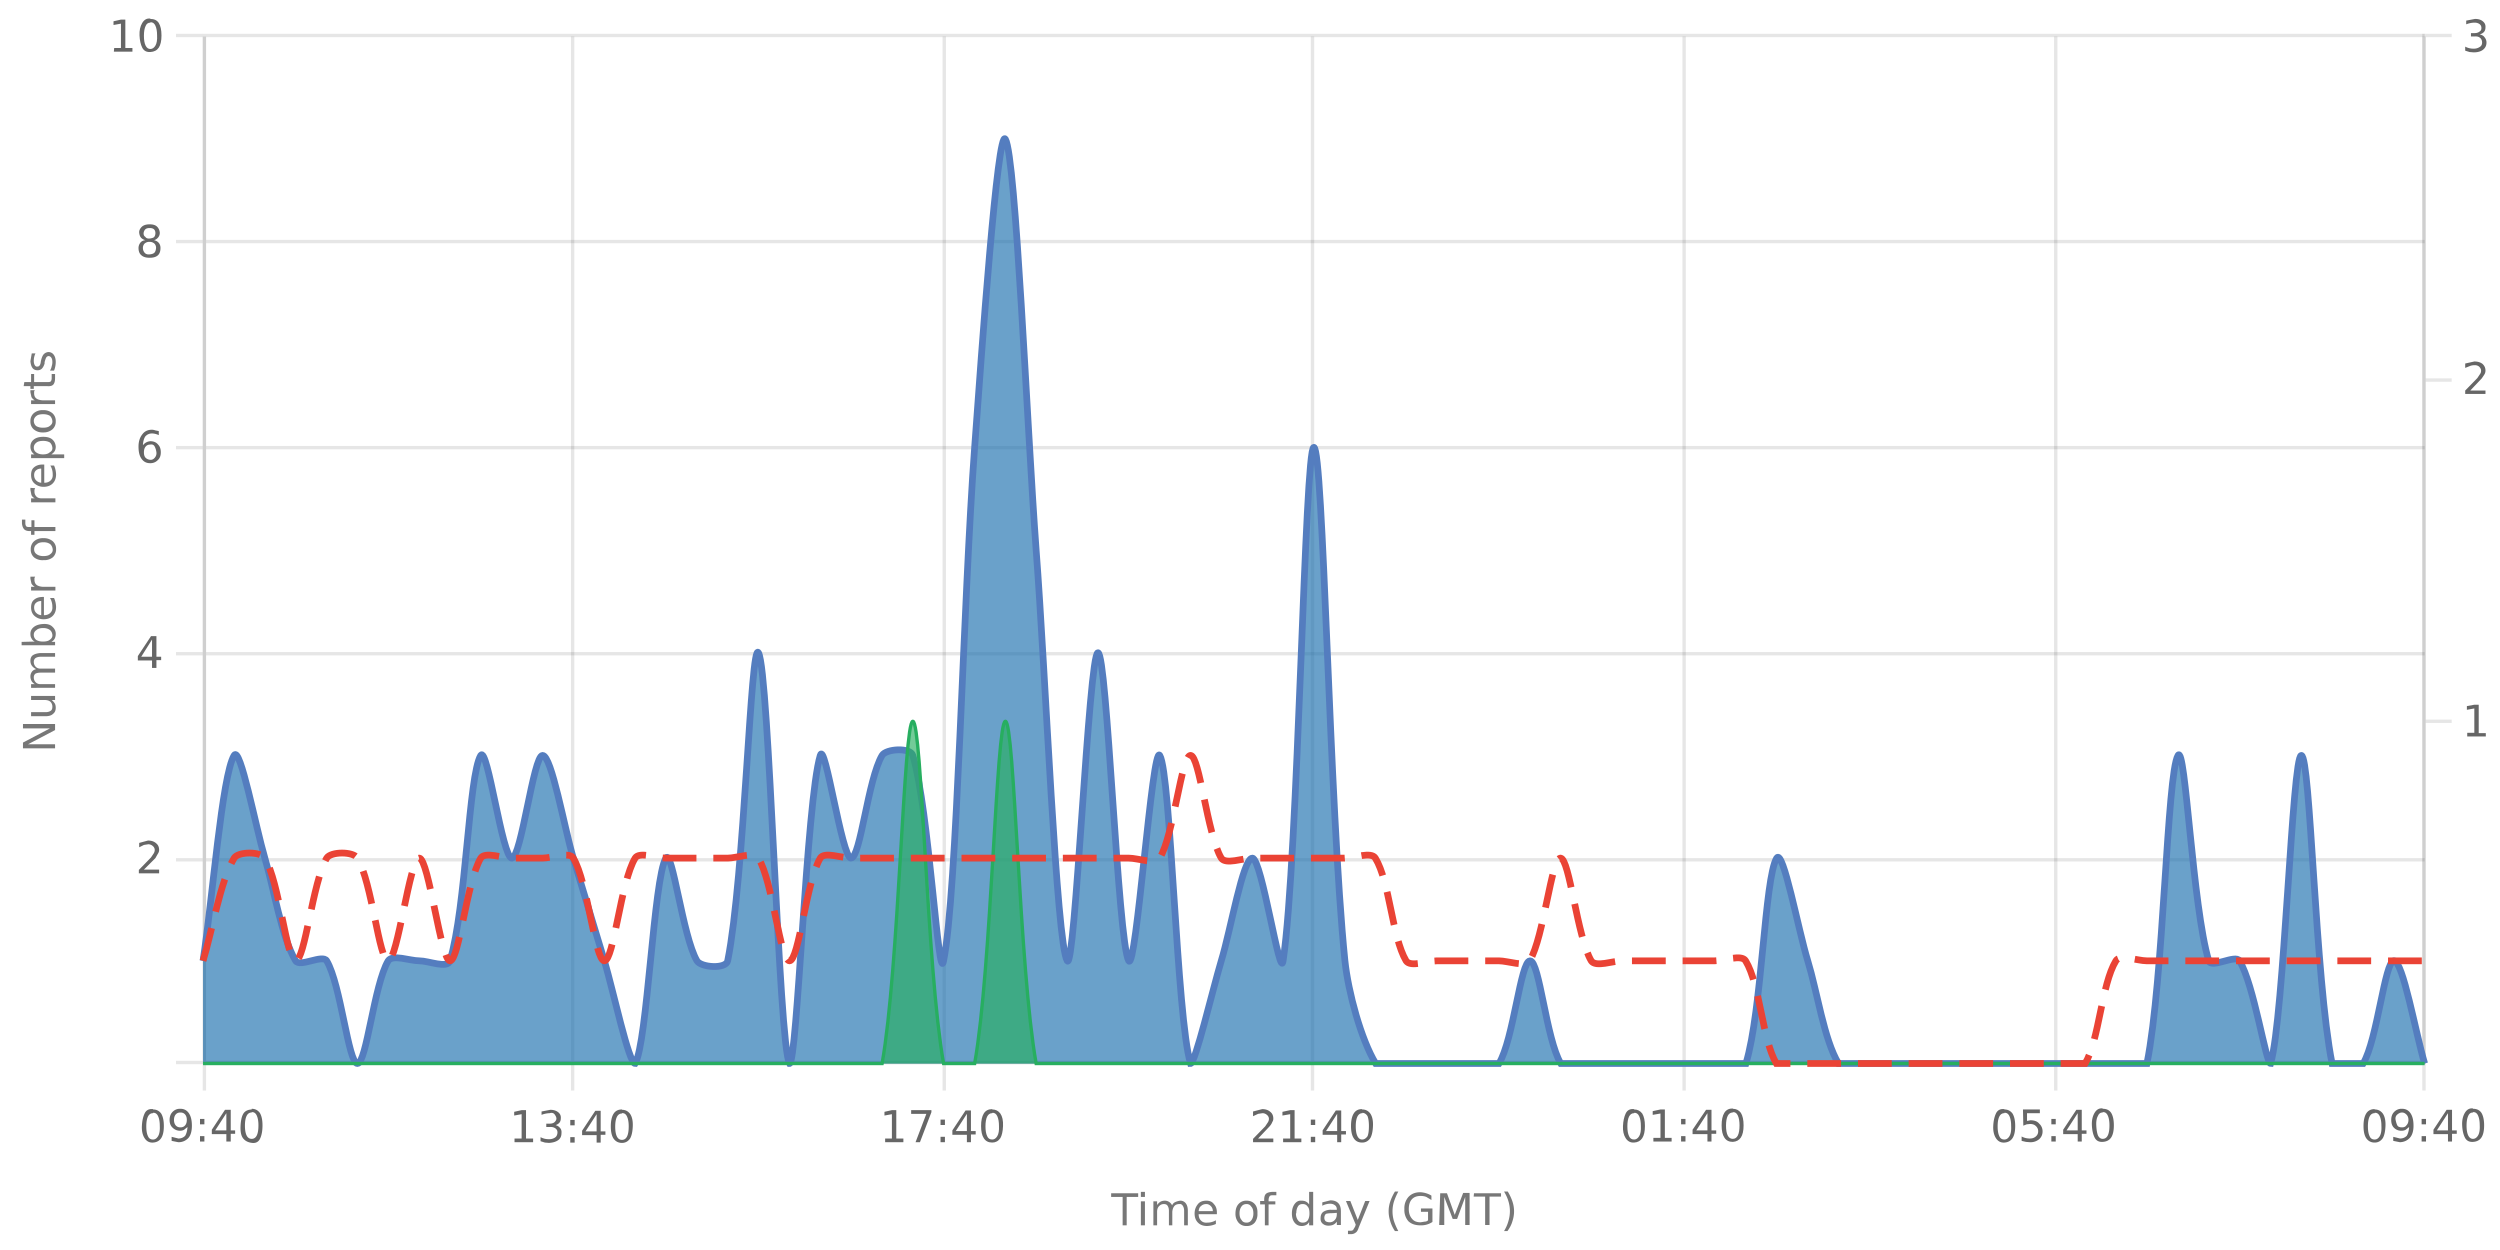 <?xml version="1.0" encoding="UTF-8"?><svg xmlns="http://www.w3.org/2000/svg" xmlns:xlink="http://www.w3.org/1999/xlink" viewBox="0 0 740 370" version="1.1"><defs><clipPath id="clip1"><path d="M60.1 41h657.6v273.8H60.1Zm0 0"/></clipPath><clipPath id="clip2"><path d="M59.1 12h659.6v303.8H59.1Zm0 0"/></clipPath><clipPath id="clip3"><path d="M60.1 213h657.6v101.8H60.1Zm0 0"/></clipPath><clipPath id="clip4"><path d="M59.6 199h658.6v116.3H59.6Zm0 0"/></clipPath><clipPath id="clip5"><path d="M59.1 195h659.6v120.8H59.1Zm0 0"/></clipPath></defs><g id="surface37129146"><path style="fill:none;stroke-width:1;stroke-linecap:butt;stroke-linejoin:miter;stroke:rgb(0%,0%,0%);stroke-opacity:0.098;stroke-miterlimit:10;" d="M61 314.5h656.7"/><path style="fill:none;stroke-width:1;stroke-linecap:butt;stroke-linejoin:miter;stroke:rgb(0%,0%,0%);stroke-opacity:0.098;stroke-miterlimit:10;" d="M52.1 314.5H60"/><path style="fill:none;stroke-width:1;stroke-linecap:butt;stroke-linejoin:miter;stroke:rgb(0%,0%,0%);stroke-opacity:0.098;stroke-miterlimit:10;" d="M61 254.5h656.7"/><path style="fill:none;stroke-width:1;stroke-linecap:butt;stroke-linejoin:miter;stroke:rgb(0%,0%,0%);stroke-opacity:0.098;stroke-miterlimit:10;" d="M52.1 254.5H60"/><path style="fill:none;stroke-width:1;stroke-linecap:butt;stroke-linejoin:miter;stroke:rgb(0%,0%,0%);stroke-opacity:0.098;stroke-miterlimit:10;" d="M61 193.5h656.7"/><path style="fill:none;stroke-width:1;stroke-linecap:butt;stroke-linejoin:miter;stroke:rgb(0%,0%,0%);stroke-opacity:0.098;stroke-miterlimit:10;" d="M52.1 193.5H60"/><path style="fill:none;stroke-width:1;stroke-linecap:butt;stroke-linejoin:miter;stroke:rgb(0%,0%,0%);stroke-opacity:0.098;stroke-miterlimit:10;" d="M61 132.5h656.7"/><path style="fill:none;stroke-width:1;stroke-linecap:butt;stroke-linejoin:miter;stroke:rgb(0%,0%,0%);stroke-opacity:0.098;stroke-miterlimit:10;" d="M52.1 132.5H60"/><path style="fill:none;stroke-width:1;stroke-linecap:butt;stroke-linejoin:miter;stroke:rgb(0%,0%,0%);stroke-opacity:0.098;stroke-miterlimit:10;" d="M61 71.5h656.7"/><path style="fill:none;stroke-width:1;stroke-linecap:butt;stroke-linejoin:miter;stroke:rgb(0%,0%,0%);stroke-opacity:0.098;stroke-miterlimit:10;" d="M52.1 71.5H60"/><path style="fill:none;stroke-width:1;stroke-linecap:butt;stroke-linejoin:miter;stroke:rgb(0%,0%,0%);stroke-opacity:0.098;stroke-miterlimit:10;" d="M61 10.5h656.7"/><path style="fill:none;stroke-width:1;stroke-linecap:butt;stroke-linejoin:miter;stroke:rgb(0%,0%,0%);stroke-opacity:0.098;stroke-miterlimit:10;" d="M52.1 10.5H60"/><path style=" stroke:none;fill-rule:nonzero;fill:rgb(46.667%,46.667%,46.667%);fill-opacity:1;" d="M6.8 221.5v-1.7l8-4.2h-8v-1.3h9.5v1.8l-8 4.2h8v1.2Zm6.7-9.5H9.2v-1.2h4.3q.9 0 1.5-.4.5-.3.5-1.2a2 2 0 0 0-.6-1.5q-.6-.5-1.7-.5h-4V206h7.1v1.2h-1q.5.4.9 1 .3.5.3 1.3 0 1.2-.8 1.8-.7.7-2.2.7m-2.9-14a3 3 0 0 1-1.2-1q-.4-.6-.4-1.4 0-1.2.8-1.7t2.2-.6h4.3v1.1h-4.2q-1 0-1.6.4-.5.4-.5 1.1 0 .9.6 1.5t1.7.5h4v1.2h-4.2q-1 0-1.6.3-.5.4-.5 1.1 0 .9.6 1.5t1.7.5h4v1.1H9.2v-1.1h1.1q-.7-.4-1-1t-.3-1.3.4-1.3 1.2-.8m2.2-12.2q-1.4 0-2 .6-.8.5-.8 1.4t.7 1.5q.8.5 2 .5 1.4 0 2-.5.9-.6.8-1.5t-.7-1.4q-.8-.6-2-.6m-2.5 4q-.7-.3-1-1-.3-.4-.3-1.3 0-1.2 1-2t2.8-.9 2.7.8q1 .9 1 2.1 0 .8-.3 1.4t-1 1h1.1v1H6.4v-1Zm2.2-13.2h.5v5.4q1.2 0 1.9-.7t.6-1.8a5 5 0 0 0-.7-2.6H16a7 7 0 0 1 .6 2.6q0 1.7-1 2.7t-2.7 1a4 4 0 0 1-2.7-1q-1-.9-1-2.5 0-1.5.8-2.2 1-.9 2.6-.9m-.4 1.2q-.9 0-1.5.5t-.6 1.4q0 1 .6 1.6t1.5.7Zm-1.8-7.2-.2.4v.5q0 1 .6 1.5t1.9.6h3.7v1.1H9.2v-1.1h1.1q-.7-.4-1-1l-.3-1.4v-.6Zm-.3-8.1q0 .9.7 1.4.8.6 2 .6 1.4 0 2-.5.9-.6.8-1.5t-.7-1.5q-.8-.6-2-.6-1.4 0-2 .6-.8.5-.8 1.5m-1 0a3 3 0 0 1 1-2.4 4 4 0 0 1 2.8-.9 4 4 0 0 1 2.7.9 3 3 0 0 1 1 2.4 3 3 0 0 1-1 2.4 4 4 0 0 1-2.7.8 4 4 0 0 1-2.8-.8 3 3 0 0 1-1-2.4m-2.6-8.8h1v1q0 .7.3 1 .1.2.9.2h.6v-2h.9v2h6.2v1.2h-6.2v1.1h-1v-1.1h-.4q-1.2 0-1.7-.6t-.6-1.7Zm3.9-9.3-.2.5v.5q0 .9.6 1.5t1.9.5h3.7v1.2H9.2v-1.2h1.1q-.7-.3-1-1L9 145v-.6Zm2.2-7h.5v5.4q1.2 0 1.9-.7t.6-1.8a5 5 0 0 0-.7-2.6H16a7 7 0 0 1 .6 2.6q0 1.7-1 2.7t-2.7 1a4 4 0 0 1-2.7-1q-1-.9-1-2.5 0-1.5.8-2.2 1-.9 2.6-.9m-.4 1.2q-.9 0-1.5.5t-.6 1.4q0 1 .6 1.6t1.5.7Zm3.1-4.2H19v1.1H9.2v-1.1h1q-.6-.4-.9-1t-.3-1.3q0-1.3 1-2.1t2.8-.8 2.7.8 1 2.1q0 .8-.3 1.3t-1 1m-2.4-4q-1.4 0-2 .5-.8.6-.8 1.5t.7 1.4q.8.6 2 .6 1.4 0 2-.6.9-.5.8-1.4t-.7-1.5q-.8-.5-2-.5m-2.8-6q0 1 .7 1.6.8.5 2 .5 1.4 0 2-.5.9-.6.8-1.5t-.7-1.5q-.8-.5-2-.5-1.4 0-2 .5-.8.6-.8 1.5m-1 0a3 3 0 0 1 1-2.3 4 4 0 0 1 2.8-.9 4 4 0 0 1 2.7.9 3 3 0 0 1 1 2.4 3 3 0 0 1-1 2.4 4 4 0 0 1-2.7.9 4 4 0 0 1-2.8-.9 3 3 0 0 1-1-2.4m1.3-9.2-.2.4v.5q0 1 .6 1.5t1.9.6h3.7v1.1H9.2v-1.1h1.1q-.7-.4-1-1l-.3-1.4v-.6Zm-3.1-2.4h2v-2.4h.9v2.4H14q.9 0 1-.2.3-.3.3-1v-1.2h1v1.2q0 1.3-.5 1.9t-1.8.5H10v.8h-1v-.8h-2Zm2.2-8.5h1.1a5 5 0 0 0-.5 2.2q0 .8.3 1.3t.8.4q.4 0 .6-.3.3-.3.4-1.3l.1-.4q.3-1.2.8-1.7t1.3-.6q1 0 1.6.8t.6 2.2a7 7 0 0 1-.5 2.5h-1.2q.4-.7.5-1.3.2-.6.2-1.2 0-.9-.3-1.3a1 1 0 0 0-.8-.5q-.4 0-.7.4-.2.3-.5 1.4v.4q-.3 1-.8 1.5t-1.3.5q-1 0-1.5-.7t-.6-2zM4.2 222.8"/><path style="fill:none;stroke-width:1;stroke-linecap:butt;stroke-linejoin:miter;stroke:rgb(0%,0%,0%);stroke-opacity:0.098;stroke-miterlimit:10;" d="M718 213.5h7.7"/><path style="fill:none;stroke-width:1;stroke-linecap:butt;stroke-linejoin:miter;stroke:rgb(0%,0%,0%);stroke-opacity:0.098;stroke-miterlimit:10;" d="M718 112.5h7.7"/><path style="fill:none;stroke-width:1;stroke-linecap:butt;stroke-linejoin:miter;stroke:rgb(0%,0%,0%);stroke-opacity:0.098;stroke-miterlimit:10;" d="M718 10.5h7.7"/><path style="fill:none;stroke-width:1;stroke-linecap:butt;stroke-linejoin:miter;stroke:rgb(0%,0%,0%);stroke-opacity:0.098;stroke-miterlimit:10;" d="M60.5 10.8V314"/><path style="fill:none;stroke-width:1;stroke-linecap:butt;stroke-linejoin:miter;stroke:rgb(0%,0%,0%);stroke-opacity:0.098;stroke-miterlimit:10;" d="M60.5 315v7.8"/><path style="fill:none;stroke-width:1;stroke-linecap:butt;stroke-linejoin:miter;stroke:rgb(0%,0%,0%);stroke-opacity:0.098;stroke-miterlimit:10;" d="M169.5 10.8V314"/><path style="fill:none;stroke-width:1;stroke-linecap:butt;stroke-linejoin:miter;stroke:rgb(0%,0%,0%);stroke-opacity:0.098;stroke-miterlimit:10;" d="M169.5 315v7.8"/><path style="fill:none;stroke-width:1;stroke-linecap:butt;stroke-linejoin:miter;stroke:rgb(0%,0%,0%);stroke-opacity:0.098;stroke-miterlimit:10;" d="M279.5 10.8V314"/><path style="fill:none;stroke-width:1;stroke-linecap:butt;stroke-linejoin:miter;stroke:rgb(0%,0%,0%);stroke-opacity:0.098;stroke-miterlimit:10;" d="M279.5 315v7.8"/><path style="fill:none;stroke-width:1;stroke-linecap:butt;stroke-linejoin:miter;stroke:rgb(0%,0%,0%);stroke-opacity:0.098;stroke-miterlimit:10;" d="M388.5 10.8V314"/><path style="fill:none;stroke-width:1;stroke-linecap:butt;stroke-linejoin:miter;stroke:rgb(0%,0%,0%);stroke-opacity:0.098;stroke-miterlimit:10;" d="M388.5 315v7.8"/><path style="fill:none;stroke-width:1;stroke-linecap:butt;stroke-linejoin:miter;stroke:rgb(0%,0%,0%);stroke-opacity:0.098;stroke-miterlimit:10;" d="M498.5 10.8V314"/><path style="fill:none;stroke-width:1;stroke-linecap:butt;stroke-linejoin:miter;stroke:rgb(0%,0%,0%);stroke-opacity:0.098;stroke-miterlimit:10;" d="M498.5 315v7.8"/><path style="fill:none;stroke-width:1;stroke-linecap:butt;stroke-linejoin:miter;stroke:rgb(0%,0%,0%);stroke-opacity:0.098;stroke-miterlimit:10;" d="M608.5 10.8V314"/><path style="fill:none;stroke-width:1;stroke-linecap:butt;stroke-linejoin:miter;stroke:rgb(0%,0%,0%);stroke-opacity:0.098;stroke-miterlimit:10;" d="M608.5 315v7.8"/><path style="fill:none;stroke-width:1;stroke-linecap:butt;stroke-linejoin:miter;stroke:rgb(0%,0%,0%);stroke-opacity:0.098;stroke-miterlimit:10;" d="M717.5 10.8V314"/><path style="fill:none;stroke-width:1;stroke-linecap:butt;stroke-linejoin:miter;stroke:rgb(0%,0%,0%);stroke-opacity:0.098;stroke-miterlimit:10;" d="M717.5 315v7.8"/><path style=" stroke:none;fill-rule:nonzero;fill:rgb(46.667%,46.667%,46.667%);fill-opacity:1;" d="M328.9 353.2h8v1.1h-3.4v8.4h-1.2v-8.4h-3.4Zm8.8 2.4h1.2v7.1h-1.2Zm0-2.8h1.2v1.5h-1.2Zm9.2 4.1q.3-.8 1-1.1t1.4-.4a2 2 0 0 1 1.7.8q.6.8.6 2.2v4.3h-1.1v-4.3q0-.9-.4-1.5t-1-.5q-1 0-1.5.6t-.6 1.7v4H346v-4.3q0-.9-.4-1.5-.3-.5-1.1-.5t-1.4.6-.6 1.7v4h-1.1v-7.1h1.1v1.1q.4-.6 1-1 .6-.3 1.3-.3t1.3.4.9 1.1m13.2 2v.5h-5.4q0 1.2.7 1.9t1.8.6a5 5 0 0 0 2.6-.7v1.1a7 7 0 0 1-2.6.6q-1.7 0-2.7-1t-1-2.7q0-1.6 1-2.8.8-1 2.5-1 1.5 0 2.2 1 .9.9.9 2.5m-1.2-.4q0-.9-.6-1.5t-1.3-.6q-1 0-1.6.6-.6.4-.7 1.5Zm10-2.1q-1 0-1.5.7-.6.8-.6 2 0 1.4.6 2 .4.8 1.5.8.9 0 1.4-.7.6-.8.6-2 0-1.4-.6-2-.5-.8-1.4-.8m0-1q1.5 0 2.4 1t.8 2.8a4 4 0 0 1-.8 2.7 3 3 0 0 1-2.4 1 3 3 0 0 1-2.4-1 4 4 0 0 1-.9-2.7q0-1.8.9-2.8a3 3 0 0 1 2.4-1m8.8-2.6v1h-1.2q-.6 0-.8.3t-.3.9v.6h2v.9h-2v6.2h-1.1v-6.2H373v-1h1.2v-.4q0-1.2.5-1.7t1.8-.6Zm9.7 3.9v-3.9h1.2v9.9h-1.2v-1q-.3.6-.9.9t-1.3.3q-1.3 0-2.1-1t-.8-2.7.8-2.8 2-1q.9 0 1.4.3.6.3 1 1m-4 2.5q0 1.2.6 2 .5.7 1.4.7 1 0 1.5-.7.5-.8.5-2 0-1.5-.5-2-.5-.8-1.5-.8t-1.4.7q-.5.8-.5 2m10.8 0q-1.3 0-2 .2-.5.4-.5 1.2 0 .6.4 1 .5.3 1.2.3a2 2 0 0 0 1.5-.7q.6-.6.6-1.8v-.3Zm2.4-.6v4.1h-1.2v-1q-.4.6-1 .9t-1.5.3q-1 0-1.7-.6t-.6-1.7q0-1.2.8-1.8a4 4 0 0 1 2.4-.6h1.6v-.1q0-.8-.5-1.2-.6-.5-1.5-.5a5 5 0 0 0-2.3.6v-1l2.4-.6q1.5 0 2.3.8t.8 2.4m5.3 4.8q-.4 1.3-1 1.6a2 2 0 0 1-1.2.4h-1v-1h.8q.4 0 .7-.2l.6-1 .2-.6-2.9-7h1.3l2.2 5.6 2.2-5.6h1.3Zm11.7-10.6q-.8 1.5-1.3 3a10 10 0 0 0 0 5.7q.5 1.5 1.3 3h-1q-1-1.5-1.4-3a9 9 0 0 1 0-5.7q.5-1.5 1.4-3Zm8.8 8.5v-2.5h-2.1v-1h3.4v4a6 6 0 0 1-3.6 1q-2.2 0-3.5-1.2a5 5 0 0 1-1.2-3.6 5 5 0 0 1 1.2-3.6q1.3-1.4 3.5-1.4a7 7 0 0 1 3.3 1v1.3l-1.5-.9q-.7-.3-1.7-.3-1.7 0-2.6 1t-.9 2.9q0 1.8 1 2.9.8 1 2.5 1l1.2-.2q.6 0 1-.4m3.6-8h2l2.3 6.4 2.5-6.5h1.9v9.5h-1.3v-8.3l-2.4 6.5h-1.3l-2.5-6.5v8.3H426Zm10 0h8v1h-3.4v8.4h-1.3v-8.4h-3.4Zm9-.5h1q.9 1.5 1.4 3a9 9 0 0 1 0 5.7q-.4 1.5-1.5 3h-1q.9-1.5 1.3-3a10 10 0 0 0 0-5.8q-.4-1.4-1.3-2.9m-116-2.2"/><path style="fill:none;stroke-width:1;stroke-linecap:butt;stroke-linejoin:miter;stroke:rgb(0%,0%,0%);stroke-opacity:0.098;stroke-miterlimit:10;" d="M60.5 10v305"/><path style=" stroke:none;fill-rule:nonzero;fill:rgb(40%,40%,40%);fill-opacity:1;" d="M42.6 257.4h4.5v1.1h-6v-1l3.6-3.7.8-1.2q.3-.5.3-1 0-.7-.6-1.2a2 2 0 0 0-1.3-.5l-1.3.2-1.4.7v-1.3l2.6-.7q1.5 0 2.4.8.9.7.9 2 0 .5-.3 1T46 254zm-2.5-11"/><path style=" stroke:none;fill-rule:nonzero;fill:rgb(40%,40%,40%);fill-opacity:1;" d="m45 189.3-3.2 5.1H45Zm-.3-1h1.6v6.1h1.4v1h-1.4v2.3H45v-2.2h-4.2v-1.3Zm-4.6-2.7"/><path style=" stroke:none;fill-rule:nonzero;fill:rgb(40%,40%,40%);fill-opacity:1;" d="M44.4 131.6q-.8 0-1.3.6t-.5 1.7.5 1.6 1.3.6 1.4-.6.5-1.6-.5-1.7-1.4-.6m2.6-4v1.2a5 5 0 0 0-2-.5q-1.2 0-2 .9-.6.9-.7 2.6a3 3 0 0 1 2.2-1.2q1.5 0 2.3 1 .8.8.8 2.3t-.9 2.3a3 3 0 0 1-2.3.9q-1.6 0-2.5-1.3-.9-1.2-.9-3.6 0-2.2 1.1-3.6 1-1.4 2.9-1.4.4 0 1 .2zm-6.9-2.8"/><path style=" stroke:none;fill-rule:nonzero;fill:rgb(40%,40%,40%);fill-opacity:1;" d="M44.3 71.6a2 2 0 0 0-1.5.5q-.5.5-.5 1.3t.5 1.4 1.5.5 1.4-.5.5-1.4q0-.8-.5-1.3a2 2 0 0 0-1.4-.5m-1.3-.5q-.9-.3-1.3-.8t-.5-1.4.8-1.8q.8-.7 2.3-.7t2.2.7.8 1.8q0 .8-.5 1.4t-1.2.8q.9.2 1.4.8t.5 1.5q0 1.5-.8 2.2t-2.4.7q-1.6 0-2.4-.7-.9-.7-.9-2.2 0-.8.5-1.5t1.5-.8m-.5-2q0 .7.5 1 .4.6 1.3.5t1.3-.4q.4-.5.4-1.2t-.4-1.1-1.3-.4q-.9 0-1.3.4t-.5 1.1m-2.4-5"/><path style=" stroke:none;fill-rule:nonzero;fill:rgb(40%,40%,40%);fill-opacity:1;" d="M33.8 14.2h2V7l-2.2.4V6.3l2.2-.5h1.3v8.4h2.1v1.1h-5.5Zm10.7-7.5q-1 0-1.4 1-.5 1-.5 2.9t.5 2.9 1.4 1 1.5-1 .5-3q0-1.8-.5-2.9t-1.5-1m0-1q1.7 0 2.5 1.2.8 1.3.8 3.7t-.8 3.6-2.5 1.3-2.4-1.3-.8-3.6.8-3.7 2.4-1.3M32.1 3.1"/><path style="fill:none;stroke-width:1;stroke-linecap:butt;stroke-linejoin:miter;stroke:rgb(0%,0%,0%);stroke-opacity:0.098;stroke-miterlimit:10;" d="M717.5 10v305"/><path style=" stroke:none;fill-rule:nonzero;fill:rgb(40%,40%,40%);fill-opacity:1;" d="M730.3 216.9h2.1v-7.2l-2.2.4V209l2.2-.4h1.3v8.4h2.1v1h-5.5Zm-1.6-11"/><path style=" stroke:none;fill-rule:nonzero;fill:rgb(40%,40%,40%);fill-opacity:1;" d="M731.2 115.6h4.5v1h-6v-1l3.6-3.7.8-1.2q.3-.4.3-1t-.6-1.2a2 2 0 0 0-1.4-.4q-.6 0-1.2.2l-1.5.6v-1.3l2.7-.6q1.5 0 2.4.7.9.8.9 2 0 .6-.3 1.1t-.8 1.2zm-2.5-11"/><path style=" stroke:none;fill-rule:nonzero;fill:rgb(40%,40%,40%);fill-opacity:1;" d="M734 10.2q1 .2 1.4.8.6.7.6 1.6 0 1.3-1 2.1t-2.8.8l-1.2-.1-1.3-.4v-1.2a5 5 0 0 0 2.5.6 3 3 0 0 0 1.8-.5q.7-.4.7-1.3t-.6-1.4-1.6-.4h-1.1v-1h1.1q.9 0 1.5-.5.5-.3.5-1 0-.8-.6-1.2t-1.4-.4a7 7 0 0 0-2.5.5V6.1l2.6-.5q1.5 0 2.3.7.9.7.8 1.8 0 .8-.4 1.3t-1.3.8m-5.3-7"/><path style="fill:none;stroke-width:1;stroke-linecap:butt;stroke-linejoin:miter;stroke:rgb(0%,0%,0%);stroke-opacity:0.098;stroke-miterlimit:10;" d="M60 314.5h658"/><path style=" stroke:none;fill-rule:nonzero;fill:rgb(40%,40%,40%);fill-opacity:1;" d="M45.3 329.5q-1 0-1.5 1t-.5 2.9.5 2.9q.4 1 1.5 1 .9 0 1.5-1t.5-3q0-1.8-.5-2.9t-1.5-1m0-1q1.5 0 2.4 1.2.8 1.3.8 3.7t-.8 3.6-2.4 1.3-2.5-1.3-.8-3.6.8-3.7 2.5-1.3m5.5 9.4v-1.2l2 .5q1.2 0 2-.8.6-1 .7-2.6l-1 .8q-.5.3-1.2.3a3 3 0 0 1-2.2-.9q-.9-.8-.9-2.3t.9-2.4a3 3 0 0 1 2.3-.9q1.6 0 2.5 1.3t.9 3.7-1 3.6q-1.2 1.3-3 1.3zm2.6-4q.9 0 1.4-.6t.5-1.6-.5-1.6-1.4-.6q-.9 0-1.4.6t-.5 1.6.5 1.6 1.4.6m5.8 2.6h1.3v1.6h-1.3Zm0-5.1h1.3v1.6h-1.3Zm7.8-1.7-3.3 5.1H67Zm-.4-1h1.7v6.1h1.3v1h-1.3v2.3H67v-2.2h-4.3v-1.3Zm7.9.8q-1 0-1.5 1t-.5 2.9.5 2.9 1.5 1 1.5-1 .5-3q0-1.8-.5-2.9t-1.5-1m0-1q1.5 0 2.4 1.2.8 1.3.8 3.7T77 337t-2.4 1.3T72 337t-.8-3.6.8-3.7 2.5-1.3M41 326"/><path style=" stroke:none;fill-rule:nonzero;fill:rgb(40%,40%,40%);fill-opacity:1;" d="M152.3 337h2.1v-7.2l-2.2.4v-1.1l2.2-.5h1.3v8.4h2.1v1.1h-5.5Zm12-4q.9.2 1.4.8.6.6.5 1.6 0 1.4-1 2.1t-2.7.8l-1.2-.1-1.3-.4v-1.2a5 5 0 0 0 2.5.6 3 3 0 0 0 1.8-.5q.6-.4.7-1.3t-.6-1.4-1.7-.4h-1v-1h1q1 0 1.5-.5t.5-1-.5-1.2-1.5-.4a7 7 0 0 0-2.4.5V329l2.6-.5q1.4 0 2.3.7t.8 1.8q0 .8-.4 1.3t-1.3.8m4.5 3.5h1.3v1.6h-1.3Zm0-5.1h1.3v1.6h-1.3Zm7.8-1.7-3.3 5.1h3.3Zm-.4-1h1.6v6.1h1.4v1h-1.4v2.3h-1.2v-2.2h-4.3v-1.3Zm7.9.8q-1 0-1.5 1t-.5 2.9.5 2.9 1.5 1 1.5-1 .5-3q0-1.8-.5-2.9t-1.5-1m0-1q1.5 0 2.4 1.2.9 1.3.8 3.7t-.8 3.6q-.9 1.3-2.4 1.3-1.6 0-2.5-1.3-.8-1.2-.8-3.6t.8-3.7 2.5-1.3m-33.4-2.5"/><path style=" stroke:none;fill-rule:nonzero;fill:rgb(40%,40%,40%);fill-opacity:1;" d="M262 337h2v-7.2l-2.2.4v-1.1l2.2-.5h1.3v8.4h2.1v1.1H262Zm7.7-8.4h6v.6l-3.4 8.9H271l3.2-8.4h-4.5Zm8.7 7.9h1.3v1.6h-1.3Zm0-5.1h1.3v1.6h-1.3Zm7.8-1.7-3.3 5.1h3.3Zm-.4-1h1.6v6.1h1.4v1h-1.4v2.3h-1.2v-2.2h-4.3v-1.3Zm7.9.8q-1 0-1.5 1t-.5 2.9.5 2.9q.4 1 1.5 1 .9 0 1.5-1t.5-3q0-1.8-.5-2.9t-1.5-1m0-1q1.5 0 2.4 1.2.9 1.3.8 3.7t-.8 3.6q-.9 1.3-2.4 1.3-1.7 0-2.5-1.3-.8-1.2-.8-3.6t.8-3.7 2.5-1.3m-33.4-2.5"/><path style=" stroke:none;fill-rule:nonzero;fill:rgb(40%,40%,40%);fill-opacity:1;" d="M372.4 337h4.5v1.1h-6v-1l3.6-3.7.8-1.2q.3-.5.3-1 0-.7-.6-1.2a2 2 0 0 0-1.3-.5l-1.3.2-1.5.7V329l2.7-.7q1.5 0 2.4.8.9.7.9 2 0 .6-.3 1-.2.6-.8 1.3zm7.4 0h2.1v-7.2l-2.3.4v-1.1l2.3-.5h1.3v8.4h2v1.1h-5.4Zm8.2-.5h1.3v1.6H388Zm0-5.1h1.3v1.6H388Zm7.8-1.7-3.3 5.1h3.3Zm-.4-1h1.6v6.1h1.4v1H397v2.3h-1.2v-2.2h-4.3v-1.3Zm7.9.8q-1 0-1.5 1t-.5 2.9.5 2.9 1.4 1 1.6-1q.4-1 .4-3 0-1.8-.4-2.9-.6-1-1.6-1m0-1q1.5 0 2.4 1.2.9 1.3.8 3.7t-.8 3.6q-.9 1.3-2.4 1.3-1.7 0-2.5-1.3-.8-1.2-.8-3.6t.8-3.7 2.4-1.3m-33.4-2.5"/><path style=" stroke:none;fill-rule:nonzero;fill:rgb(40%,40%,40%);fill-opacity:1;" d="M483.7 329.5q-1 0-1.5 1t-.5 2.9.5 2.9q.4 1 1.5 1 .9 0 1.5-1t.5-3q0-1.8-.5-2.9t-1.5-1m0-1q1.5 0 2.4 1.2.8 1.3.8 3.7t-.8 3.6-2.4 1.3-2.5-1.3-.8-3.6.8-3.7 2.5-1.3m5.7 8.5h2.1v-7.2l-2.3.4v-1.1l2.3-.5h1.3v8.4h2v1.1h-5.4Zm8.2-.5h1.3v1.6h-1.3Zm0-5.1h1.3v1.6h-1.3Zm7.8-1.7-3.3 5.1h3.3Zm-.4-1h1.6v6.1h1.4v1h-1.4v2.3h-1.2v-2.2H501v-1.3Zm7.9.8q-1 0-1.5 1t-.5 2.9.5 2.9 1.5 1 1.5-1 .5-3q0-1.8-.5-2.9t-1.5-1m0-1q1.5 0 2.4 1.2.8 1.3.8 3.7t-.8 3.6-2.4 1.3q-1.7 0-2.5-1.3-.8-1.2-.8-3.6t.8-3.7 2.5-1.3m-33.4-2.5"/><path style=" stroke:none;fill-rule:nonzero;fill:rgb(40%,40%,40%);fill-opacity:1;" d="M593.3 329.5q-1 0-1.5 1t-.5 2.9.5 2.9q.4 1 1.5 1 .9 0 1.5-1t.5-3q0-1.8-.5-2.9t-1.5-1m0-1q1.5 0 2.4 1.2.8 1.3.8 3.7t-.8 3.6-2.4 1.3-2.5-1.3-.8-3.6.8-3.7 2.5-1.3m5.5.1h5v1.1H600v2.3l1-.2q1.8 0 2.6 1a3 3 0 0 1 1 2.3 3 3 0 0 1-1 2.3 4 4 0 0 1-2.7.9l-1.2-.1-1.3-.3v-1.3a5 5 0 0 0 2.5.6q1 0 1.7-.6t.7-1.5a2 2 0 0 0-.7-1.6q-.6-.6-1.7-.6l-1 .1-1 .4Zm8.4 7.9h1.3v1.6h-1.3Zm0-5.1h1.3v1.6h-1.3Zm7.8-1.7-3.3 5.1h3.3Zm-.4-1h1.6v6.1h1.4v1h-1.4v2.3H615v-2.2h-4.3v-1.3Zm7.8.8q-1 0-1.4 1-.6 1-.5 2.9t.5 2.9q.5 1 1.4 1 1 0 1.5-1t.5-3q0-1.8-.5-2.9t-1.5-1m0-1q1.7 0 2.5 1.2.8 1.3.8 3.7t-.8 3.6-2.5 1.3-2.4-1.3-.8-3.6.8-3.7 2.4-1.3m-33.3-2.5"/><path style=" stroke:none;fill-rule:nonzero;fill:rgb(40%,40%,40%);fill-opacity:1;" d="M702.9 329.5q-1 0-1.5 1t-.5 2.9.5 2.9q.4 1 1.5 1 .9 0 1.5-1t.5-3q0-1.8-.5-2.9t-1.5-1m0-1q1.5 0 2.4 1.2.9 1.3.8 3.7t-.8 3.6q-.9 1.3-2.4 1.3-1.6 0-2.5-1.3-.8-1.2-.8-3.6t.8-3.7 2.5-1.3m5.5 9.4v-1.2l2 .5q1.2 0 2-.8.6-1 .7-2.6l-1 .8q-.5.3-1.2.3a3 3 0 0 1-2.3-.9q-.8-.8-.8-2.3t.9-2.4a3 3 0 0 1 2.3-.9q1.6 0 2.5 1.3t.9 3.7-1.1 3.6-2.9 1.3zm2.6-4q.9 0 1.3-.6.6-.6.6-1.6t-.6-1.6-1.3-.6-1.4.6-.5 1.6.5 1.6 1.4.6m5.8 2.6h1.3v1.6h-1.3Zm0-5.1h1.3v1.6h-1.3Zm7.8-1.7-3.3 5.1h3.3Zm-.4-1h1.6v6.1h1.4v1h-1.4v2.3h-1.2v-2.2h-4.3v-1.3Zm7.8.8q-1 0-1.4 1-.5 1-.5 2.9t.5 2.9 1.4 1 1.5-1 .5-3q0-1.8-.5-2.9t-1.5-1m0-1q1.7 0 2.5 1.2.8 1.3.8 3.7t-.8 3.6-2.5 1.3-2.4-1.3-.8-3.6.8-3.7 2.4-1.3m-33.3-2.5"/><g clip-path="url(#clip1)" clip-rule="nonzero"><path style=" stroke:none;fill-rule:nonzero;fill:rgb(9.804%,43.137%,67.843%);fill-opacity:0.647;" d="M60.1 284.4c2.8-18.2 5.6-54.8 9.2-60.8 1.8-3.1 6.4 21.3 9.1 30.4s4.9 23.3 9.1 30.4c1.3 2 8-2 9.2 0 4.2 7 6.4 30.4 9.1 30.4s4.9-23.3 9.1-30.4c1.3-2 6.4 0 9.2 0s8.4 2.4 9.1 0c4.8-15.9 5.5-54.8 9.1-60.8 2-3.1 6.4 30.4 9.2 30.4s6.4-30.4 9.1-30.4 6.4 21.3 9.1 30.4l9.2 30.4c2.7 9.1 7.2 30.4 9.1 30.4 3.6-6 5.5-54.8 9.1-60.8 1.9-3.1 5 23.3 9.2 30.4 1.2 2 8.6 2.5 9.1 0 5-24.9 6.8-95.1 9.1-91.2 3.2 5.2 6 116.4 9.2 121.6 2.3 0 5-77.7 9.1-91.2 1.4-4.7 6.4 30.4 9.1 30.4 2.8 0 5-23.3 9.2-30.4 1.2-2 8.4-2.4 9.1 0 4.8 15.9 7.6 68.7 9.1 60.8 4-19.5 5.8-106.5 9.2-152 2-27.4 6.8-95.1 9.1-91.2 3.1 5.2 6.4 85.1 9.1 121.6 2.8 36.5 6 116.4 9.2 121.6 2.3 4 6.4-91.2 9.1-91.2s5.9 85.7 9.1 91.2c2.2 3.7 7-64.5 9.2-60.8 3.3 5.5 5 77.7 9.1 91.2 1.4 0 6.4-21.3 9.1-30.4 2.8-9.1 6.4-30.4 9.2-30.4s8.2 36.7 9.1 30.4c4.5-30.2 6.4-152 9.1-152 2.8 0 4.6 106.7 9.2 152 1 9.4 4.8 23.3 9.1 30.4h36.5c4.3-7 6.4-30.4 9.2-30.4s4.8 23.3 9.1 30.4h54.8c4.8-15.9 5.5-54.8 9.1-60.8 1.9-3.1 6.4 21.3 9.2 30.4s4.8 23.3 9.1 30.4h91.3c5-24.9 5.9-85.7 9.2-91.2 2.2-3.7 4.3 45 9.1 60.8.7 2.4 8-2 9.1 0 4.3 7 7.8 30.4 9.2 30.4 4-13.6 6.4-91.2 9.1-91.2s4.1 66.3 9.1 91.2h9.2c4.2-7 6.4-30.4 9.1-30.4s6.4 21.3 9.1 30.4H60.1Zm0 0"/></g><g clip-path="url(#clip2)" clip-rule="nonzero"><path style="fill:none;stroke-width:2;stroke-linecap:butt;stroke-linejoin:miter;stroke:rgb(32.941%,49.02%,74.902%);stroke-opacity:1;stroke-miterlimit:10;" d="M60.1 284.4c2.8-18.2 5.6-54.8 9.2-60.8 1.8-3.1 6.4 21.3 9.1 30.4s4.9 23.3 9.1 30.4c1.3 2 8-2 9.2 0 4.2 7 6.4 30.4 9.1 30.4s4.9-23.3 9.1-30.4c1.3-2 6.4 0 9.2 0s8.4 2.4 9.1 0c4.8-15.9 5.5-54.8 9.1-60.8 2-3.1 6.4 30.4 9.2 30.4s6.4-30.4 9.1-30.4 6.4 21.3 9.1 30.4l9.2 30.4c2.7 9.1 7.2 30.4 9.1 30.4 3.6-6 5.5-54.8 9.1-60.8 1.9-3.1 5 23.3 9.2 30.4 1.2 2 8.6 2.5 9.1 0 5-24.9 6.8-95.1 9.1-91.2 3.2 5.2 6 116.4 9.2 121.6 2.3 0 5-77.7 9.1-91.2 1.4-4.7 6.4 30.4 9.1 30.4 2.8 0 5-23.3 9.2-30.4 1.2-2 8.4-2.4 9.1 0 4.8 15.9 7.6 68.7 9.1 60.8 4-19.5 5.8-106.5 9.2-152 2-27.4 6.8-95.1 9.1-91.2 3.1 5.2 6.4 85.1 9.1 121.6 2.8 36.5 6 116.4 9.2 121.6 2.3 4 6.4-91.2 9.1-91.2s5.9 85.7 9.1 91.2c2.2 3.7 7-64.5 9.2-60.8 3.3 5.5 5 77.7 9.1 91.2 1.4 0 6.4-21.3 9.1-30.4 2.8-9.1 6.4-30.4 9.2-30.4s8.2 36.7 9.1 30.4c4.5-30.2 6.4-152 9.1-152 2.8 0 4.6 106.7 9.2 152 1 9.4 4.8 23.3 9.1 30.4h36.5c4.3-7 6.4-30.4 9.2-30.4s4.8 23.3 9.1 30.4h54.8c4.8-15.9 5.5-54.8 9.1-60.8 1.9-3.1 6.4 21.3 9.2 30.4s4.8 23.3 9.1 30.4h91.3c5-24.9 5.9-85.7 9.2-91.2 2.2-3.7 4.3 45 9.1 60.8.7 2.4 8-2 9.1 0 4.3 7 7.8 30.4 9.2 30.4 4-13.6 6.4-91.2 9.1-91.2s4.1 66.3 9.1 91.2h9.2c4.2-7 6.4-30.4 9.1-30.4s6.4 21.3 9.1 30.4"/></g><g clip-path="url(#clip3)" clip-rule="nonzero"><path style=" stroke:none;fill-rule:nonzero;fill:rgb(15.294%,68.235%,37.647%);fill-opacity:0.647;" d="M60.1 314.8h201c5-27.9 6.4-101.3 9.1-101.3s4.1 73.4 9.1 101.3h9.2c5-27.9 6.4-101.3 9.1-101.3s4.1 73.4 9.1 101.3h411Zm0 0"/></g><g clip-path="url(#clip4)" clip-rule="nonzero"><path style="fill:none;stroke-width:1;stroke-linecap:butt;stroke-linejoin:miter;stroke:rgb(15.294%,68.235%,37.647%);stroke-opacity:1;stroke-miterlimit:10;" d="M60.1 314.8h201c5-27.9 6.4-101.3 9.1-101.3s4.1 73.4 9.1 101.3h9.2c5-27.9 6.4-101.3 9.1-101.3s4.1 73.4 9.1 101.3h411"/></g><g clip-path="url(#clip5)" clip-rule="nonzero"><path style="fill:none;stroke-width:2;stroke-linecap:butt;stroke-linejoin:miter;stroke:rgb(91.765%,26.275%,20.784%);stroke-opacity:1;stroke-dasharray:10,5;stroke-miterlimit:10;" d="M60.1 284.4c2.8-9.1 5-23.3 9.2-30.4 1.2-2 7.9-2 9.1 0 4.3 7 6.4 30.4 9.1 30.4 2.8 0 5-23.3 9.2-30.4 1.2-2 7.9-2 9.1 0 4.3 7 6.4 30.4 9.1 30.4 2.8 0 6.4-30.4 9.2-30.4s6.4 30.4 9.1 30.4 4.9-23.3 9.1-30.4c1.3-2 6.4 0 9.2 0h9.1c2.7 0 8-2 9.1 0 4.3 7 6.4 30.4 9.2 30.4s4.8-23.3 9.1-30.4c1.2-2 6.4 0 9.1 0h18.3c2.7 0 8-2 9.1 0 4.3 7 6.4 30.4 9.2 30.4s4.9-23.3 9.1-30.4c1.2-2 6.4 0 9.1 0h82.2c2.8 0 8 2 9.2 0 4.2-7 6.4-30.4 9.1-30.4s4.9 23.3 9.1 30.4c1.3 2 6.4 0 9.2 0H398c2.7 0 7.9-2 9.1 0 4.3 7 4.9 23.3 9.1 30.4 1.3 2 6.4 0 9.2 0h18.2c2.8 0 8 2 9.2 0 4.2-7 6.4-30.4 9.1-30.4s4.9 23.3 9.1 30.4c1.3 2 6.4 0 9.2 0h27.4c2.7 0 7.9-2 9.1 0 4.3 7 4.9 23.3 9.1 30.4h91.4c4.2-7 4.8-23.3 9.1-30.4 1.2-2 6.4 0 9.1 0h82.2"/></g></g></svg>